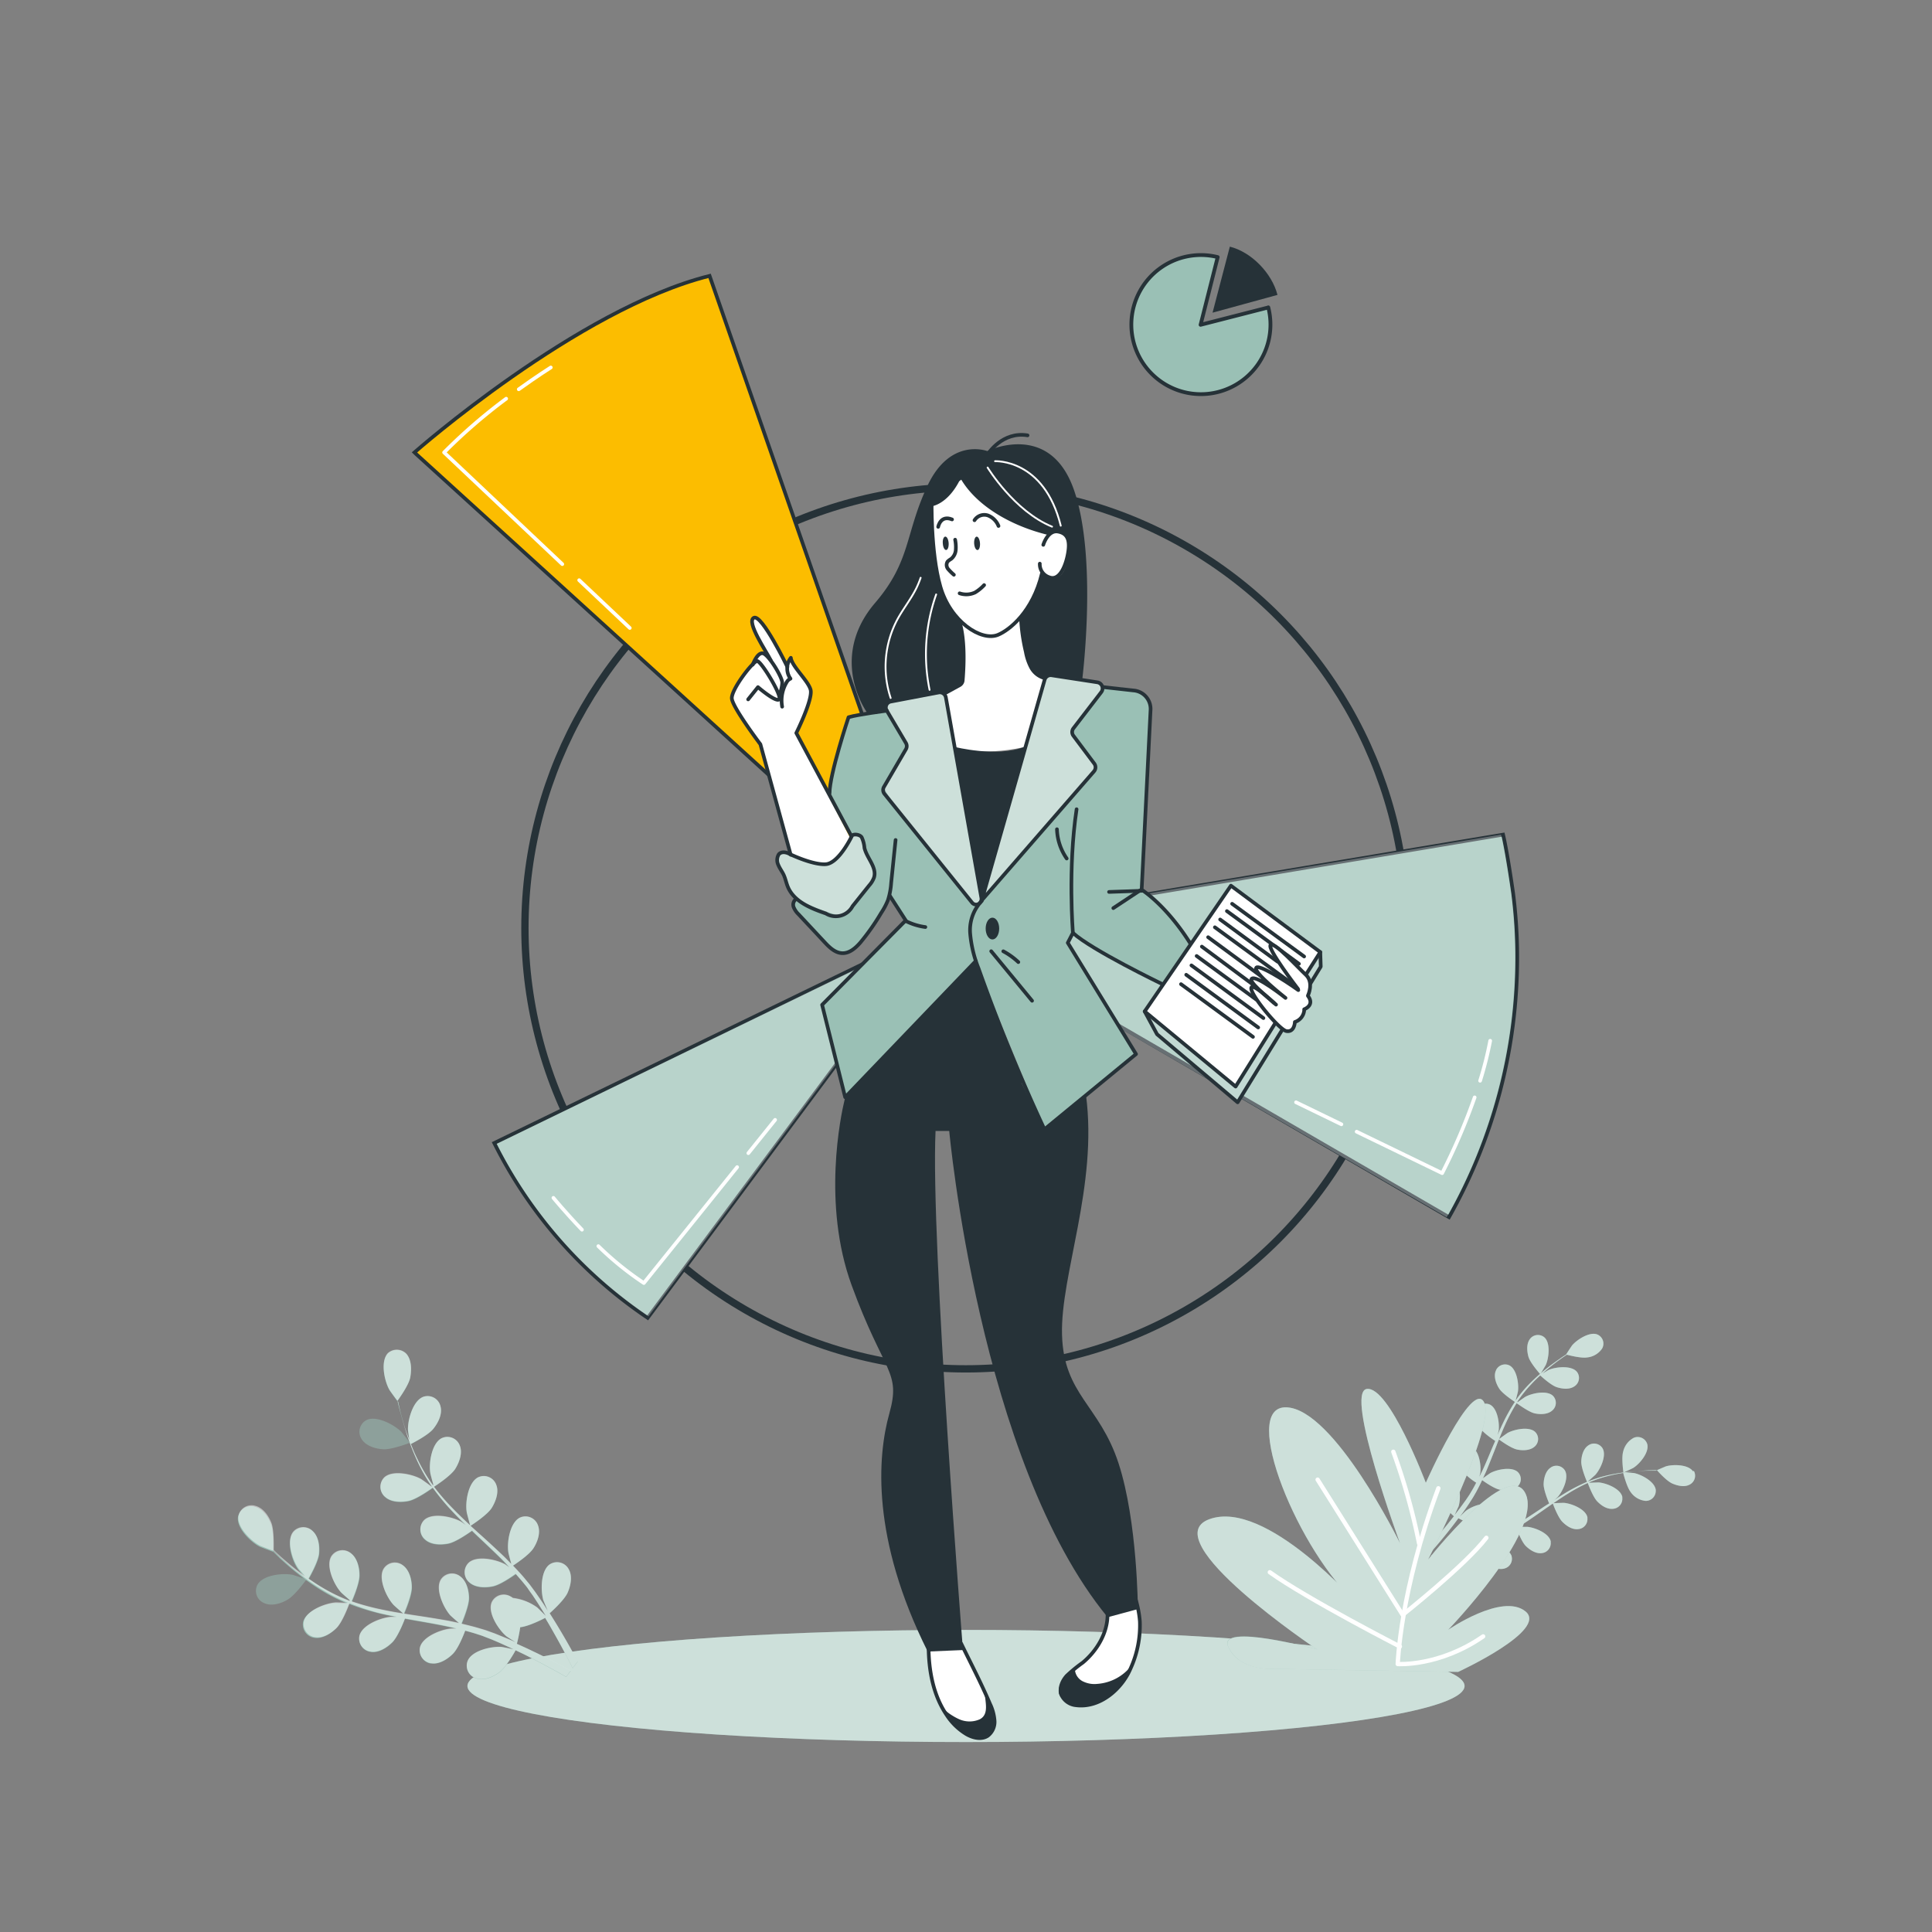 <?xml version="1.0" encoding="UTF-8" standalone="no"?>
<svg
   viewBox="0 0 500 500"
   version="1.1"
   id="svg101"
   sodipodi:docname="Pie chart-bro.svg"
   inkscape:export-filename="Pie chart-bro.png"
   inkscape:export-xdpi="96"
   inkscape:export-ydpi="96"
   inkscape:version="1.4 (86a8ad7, 2024-10-11)"
   xmlns:inkscape="http://www.inkscape.org/namespaces/inkscape"
   xmlns:sodipodi="http://sodipodi.sourceforge.net/DTD/sodipodi-0.dtd"
   xmlns="http://www.w3.org/2000/svg"
   xmlns:svg="http://www.w3.org/2000/svg">
  <rect x="0" y="0" width="500" height="500" fill="#808080" stroke="none"/>
  <defs
     id="defs101" />
  <sodipodi:namedview
     id="namedview101"
     pagecolor="#ffffff"
     bordercolor="#000000"
     borderopacity="0.25"
     inkscape:showpageshadow="2"
     inkscape:pageopacity="0.0"
     inkscape:pagecheckerboard="0"
     inkscape:deskcolor="#d1d1d1"
     inkscape:zoom="1.172"
     inkscape:cx="250"
     inkscape:cy="250"
     inkscape:window-width="1920"
     inkscape:window-height="1010"
     inkscape:window-x="2873"
     inkscape:window-y="-6"
     inkscape:window-maximized="1"
     inkscape:current-layer="freepik--stats--inject-3" />
  <g
     id="freepik--Floor--inject-3">
    <g
       id="freepik--floor--inject-3">
      <ellipse
         cx="250"
         cy="436.33"
         rx="129.03"
         ry="14.51"
         style="fill:#9AC0B5"
         id="ellipse1" />
      <ellipse
         cx="250"
         cy="436.33"
         rx="129.03"
         ry="14.51"
         style="fill:#fff;opacity:0.5;isolation:isolate"
         id="ellipse2" />
      <path
         d="M438.13,380.76c-1.24-1.8-5.17-1.82-7-1.27-.16.06-2.6,1.1-2.57,1.12l0,0c-.63,0-1.29,0-2,0-1.34,0-2.86.08-4.51.25a46.85,46.85,0,0,0-5.29.79A33.84,33.84,0,0,0,411,383.4l-.06,0c.49-.41,1.83-1.61,1.92-1.7,1.31-1.45,3-5,1.87-6.9a2.58,2.58,0,0,0-3.56-.81,1.88,1.88,0,0,0-.23.16c-1.24.9-1.69,2.75-1.71,4.2,0,1.65,1.37,4.91,1.5,5.15a44.14,44.14,0,0,0-5.44,2.77c-1,.61-2,1.23-3,1.92.42-.36.79-.7.83-.75,1.3-1.45,3-5,1.87-6.9a2.58,2.58,0,0,0-3.55-.82l-.23.16c-1.25.9-1.69,2.76-1.72,4.2s1.12,4.29,1.43,5l-1.17.74c-1.84,1.23-3.66,2.45-5.49,3.61-.64.41-1.29.79-2,1.16.37-.33.67-.6.71-.65,1.31-1.45,3-5,1.89-6.93a2.58,2.58,0,0,0-3.55-.83,2.07,2.07,0,0,0-.24.17c-1.25.91-1.69,2.75-1.72,4.21a16.57,16.57,0,0,0,1.37,4.89c-.67.37-1.35.74-2,1.07-.46.21-.88.43-1.37.64l-1.39.58c-.89.33-1.79.7-2.7,1-.62.22-1.2.41-1.76.62.63-.39,1.88-1.2,2-1.27a10,10,0,0,0,2.83-4.2,3.78,3.78,0,0,0,.41-.39,2.59,2.59,0,0,0-.18-3.66l-.21-.17c-1.83-1.25-5.49.16-7,1.35-.09.07-1,.94-1.55,1.5.28-.37.56-.74.84-1.13.56-.78,1.1-1.57,1.67-2.43.26-.42.54-.85.81-1.27s.52-.9.79-1.35c.59-1.06,1.14-2.16,1.67-3.28.68.49,3.12,2.2,4.56,2.47s3.33.28,4.48-.72a2.58,2.58,0,0,0,.39-3.63l-.19-.21c-1.6-1.5-5.44-.68-7.15.27-.1.06-1.25.87-1.87,1.33.3-.65.63-1.35.93-2.05.83-2,1.64-4.06,2.45-6.11.24-.63.47-1.26.75-1.88.24.18,3.09,2.28,4.7,2.61,1.41.3,3.32.29,4.48-.72a2.58,2.58,0,0,0,.37-3.64l-.18-.2c-1.59-1.49-5.44-.67-7.15.27-.12.07-1.77,1.25-2.18,1.57.55-1.37,1.12-2.74,1.73-4.07a47.12,47.12,0,0,1,2.79-5.19c.13,0,3.08,2.29,4.73,2.63,1.41.3,3.31.29,4.48-.73a2.59,2.59,0,0,0,.37-3.64,1.62,1.62,0,0,0-.18-.2c-1.59-1.49-5.44-.67-7.14.28-.12.06-1.38.95-2,1.39l-.09-.08a32.47,32.47,0,0,1,3.7-4.64c.74-.8,1.49-1.52,2.25-2.21.51.47,2.85,2.59,4.31,3.05s3.27.65,4.54-.23a2.59,2.59,0,0,0,.77-3.58,1.66,1.66,0,0,0-.16-.21c-1.41-1.66-5.34-1.25-7.13-.52-.1,0-1,.57-1.73,1l1-.91c1.26-1.06,2.47-2,3.56-2.77.61-.44,1.18-.83,1.72-1.19.74.19,3.74.95,5.21.71a5.31,5.31,0,0,0,3.92-2.3,2.57,2.57,0,0,0-.95-3.51l-.26-.13c-2-.82-5.31,1.33-6.56,2.82-.11.14-1.57,2.35-1.53,2.36h0c-.52.32-1.08.69-1.68,1.12-1.11.77-2.35,1.65-3.63,2.69a48.21,48.21,0,0,0-4,3.58,33.69,33.69,0,0,0-3.84,4.6l0,.07c.22-.6.65-2.34.67-2.48.29-1.92-.28-5.82-2.24-6.78a2.59,2.59,0,0,0-3.43,1.25c0,.09-.07.18-.1.26-.54,1.44.11,3.23.89,4.46.87,1.39,3.85,3.33,4.09,3.49a46.19,46.19,0,0,0-3,5.31c-.51,1.06-1,2.15-1.49,3.26.15-.54.27-1,.28-1.08.29-1.93-.29-5.82-2.24-6.79a2.59,2.59,0,0,0-3.43,1.25c0,.09-.07.18-.1.26-.54,1.44.11,3.23.89,4.46s3.29,3,4,3.41c-.16.43-.36.84-.54,1.26-.85,2-1.69,4.07-2.57,6-.32.69-.65,1.37-1,2,.13-.47.23-.88.24-.93.29-1.93-.29-5.83-2.24-6.79a2.58,2.58,0,0,0-3.43,1.25c0,.09-.08.17-.11.26-.54,1.45.12,3.23.89,4.46a16,16,0,0,0,3.84,3.32c-.35.69-.71,1.37-1.09,2-.27.44-.5.88-.79,1.3l-.82,1.22c-.57.77-1.14,1.58-1.71,2.32-.39.52-.77,1-1.16,1.51.32-.69.91-2.05,1-2.18.58-1.85.6-5.79-1.18-7a2.58,2.58,0,0,0-3.57.73c-.05.08-.1.16-.14.24-.76,1.34-.39,3.2.2,4.54s3.17,3.76,3.49,4l-1.87,2.35c-2.1,2.54-3.93,4.58-5.23,6,0,.06-.09.09-.14.14l1,1.12c.08-.09.17-.18.25-.28,1.31-1.44,3.1-3.55,5.15-6.17.65-.82,1.33-1.71,2-2.64a28,28,0,0,0,3,1.36,18.72,18.72,0,0,0,.7,5.12c-1,.33-1.94.64-2.85.92-3.14,1-5.79,1.65-7.66,2.11l-.22,0,1.06,1.24c1.84-.49,4.28-1.22,7.21-2.17,1-.33,2.06-.7,3.14-1.11.21.37,1.88,3.36,3.17,4.32s2.89,1.65,4.37,1.22a2.59,2.59,0,0,0,1.86-3.15c0-.08,0-.17-.08-.26-.82-2-4.65-2.89-6.61-2.75-.11,0-1.35.26-2.12.4l1.32-.49c.89-.34,1.79-.69,2.75-1.08l1.37-.61c.47-.2.94-.46,1.4-.69,1.08-.56,2.15-1.17,3.21-1.82.3.79,1.38,3.58,2.41,4.61s2.62,2.06,4.14,1.86a2.58,2.58,0,0,0,2.32-2.83,2,2,0,0,0,0-.26c-.5-2.12-4.16-3.57-6.11-3.72-.12,0-1.54,0-2.31.07.62-.39,1.26-.78,1.89-1.2,1.82-1.21,3.61-2.47,5.42-3.74l1.66-1.15c.1.27,1.33,3.6,2.49,4.75s2.61,2.07,4.14,1.86a2.58,2.58,0,0,0,2.32-2.8,2.5,2.5,0,0,0,0-.29c-.5-2.12-4.16-3.56-6.11-3.71-.14,0-2.17.05-2.68.1,1.22-.84,2.45-1.67,3.69-2.44a43.93,43.93,0,0,1,5.19-2.8c.05.14,1.31,3.61,2.48,4.8s2.62,2.07,4.15,1.88a2.59,2.59,0,0,0,2.31-2.83,2.51,2.51,0,0,0,0-.27c-.5-2.13-4.16-3.56-6.11-3.72-.12,0-1.66.05-2.4.09l0-.13a33.83,33.83,0,0,1,5.65-1.82c1.06-.26,2.09-.44,3.09-.59.17.66,1,3.72,1.91,4.91a5.32,5.32,0,0,0,3.91,2.32,2.58,2.58,0,0,0,2.61-2.56,2.81,2.81,0,0,0,0-.29c-.27-2.17-3.75-4-5.66-4.36-.1,0-1.19-.11-2-.16l1.36-.19c1.64-.2,3.16-.28,4.49-.35l2.1-.05c.51.58,2.59,2.86,4,3.47s3.19,1,4.53.25a2.58,2.58,0,0,0,1.05-3.5Z"
         style="fill:#9AC0B5"
         id="path2" />
      <path
         d="M420.15,381.12s2.38-1.13,2.53-1.22c1.63-1,4.19-4,3.63-6.16A2.59,2.59,0,0,0,423.1,372l-.26.09a5.42,5.42,0,0,0-2.77,3.61C419.58,377.32,420.15,381.11,420.15,381.12Z"
         style="fill:#9AC0B5"
         id="path3" />
      <path
         d="M395.57,351.16c.49,1.64,3.05,4.49,3.06,4.49s1.36-2.26,1.43-2.41c.79-1.79,1.26-5.69-.38-7.14a2.58,2.58,0,0,0-3.64.31,1.77,1.77,0,0,0-.16.22C395,347.88,395.18,349.78,395.57,351.16Z"
         style="fill:#9AC0B5"
         id="path4" />
      <g
         style="opacity:0.5"
         id="g7">
        <path
           d="M420.15,381.12s2.38-1.13,2.53-1.22c1.63-1,4.19-4,3.63-6.16A2.59,2.59,0,0,0,423.1,372l-.26.09a5.42,5.42,0,0,0-2.77,3.61C419.58,377.32,420.15,381.11,420.15,381.12Z"
           style="fill:#fff"
           id="path5" />
        <path
           d="M438.13,380.76c-1.24-1.8-5.17-1.82-7-1.27-.16.06-2.6,1.1-2.57,1.12l0,0c-.63,0-1.29,0-2,0-1.34,0-2.86.08-4.51.25a46.85,46.85,0,0,0-5.29.79A33.84,33.84,0,0,0,411,383.4l-.06,0c.49-.41,1.83-1.61,1.92-1.7,1.31-1.45,3-5,1.87-6.9a2.58,2.58,0,0,0-3.56-.81,1.88,1.88,0,0,0-.23.16c-1.24.9-1.69,2.75-1.71,4.2,0,1.65,1.37,4.91,1.5,5.15a44.14,44.14,0,0,0-5.44,2.77c-1,.61-2,1.23-3,1.92.42-.36.79-.7.83-.75,1.3-1.45,3-5,1.87-6.9a2.58,2.58,0,0,0-3.55-.82l-.23.16c-1.25.9-1.69,2.76-1.72,4.2s1.12,4.29,1.43,5l-1.17.74c-1.84,1.23-3.66,2.45-5.49,3.61-.64.41-1.29.79-2,1.16.37-.33.67-.6.71-.65,1.31-1.45,3-5,1.89-6.93a2.58,2.58,0,0,0-3.55-.83,2.07,2.07,0,0,0-.24.17c-1.25.91-1.69,2.75-1.72,4.21a16.57,16.57,0,0,0,1.37,4.89c-.67.37-1.35.74-2,1.07-.46.21-.88.43-1.37.64l-1.39.58c-.89.33-1.79.7-2.7,1-.62.22-1.2.41-1.76.62.63-.39,1.88-1.2,2-1.27a10,10,0,0,0,2.83-4.2,3.78,3.78,0,0,0,.41-.39,2.59,2.59,0,0,0-.18-3.66l-.21-.17c-1.83-1.25-5.49.16-7,1.35-.09.07-1,.94-1.55,1.5.28-.37.56-.74.84-1.13.56-.78,1.1-1.57,1.67-2.43.26-.42.54-.85.81-1.27s.52-.9.79-1.35c.59-1.06,1.14-2.16,1.67-3.28.68.49,3.12,2.2,4.56,2.47s3.33.28,4.48-.72a2.58,2.58,0,0,0,.39-3.63l-.19-.21c-1.6-1.5-5.44-.68-7.15.27-.1.06-1.25.87-1.87,1.33.3-.65.63-1.35.93-2.05.83-2,1.64-4.06,2.45-6.11.24-.63.47-1.26.75-1.88.24.18,3.09,2.28,4.7,2.61,1.41.3,3.32.29,4.48-.72a2.58,2.58,0,0,0,.37-3.64l-.18-.2c-1.59-1.49-5.44-.67-7.15.27-.12.07-1.77,1.25-2.18,1.57.55-1.37,1.12-2.74,1.73-4.07a47.12,47.12,0,0,1,2.79-5.19c.13,0,3.08,2.29,4.73,2.63,1.41.3,3.31.29,4.48-.73a2.59,2.59,0,0,0,.37-3.64,1.62,1.62,0,0,0-.18-.2c-1.59-1.49-5.44-.67-7.14.28-.12.06-1.38.95-2,1.39l-.09-.08a32.47,32.47,0,0,1,3.7-4.64c.74-.8,1.49-1.52,2.25-2.21.51.47,2.85,2.59,4.31,3.05s3.27.65,4.54-.23a2.59,2.59,0,0,0,.77-3.58,1.66,1.66,0,0,0-.16-.21c-1.41-1.66-5.34-1.25-7.13-.52-.1,0-1,.57-1.73,1l1-.91c1.26-1.06,2.47-2,3.56-2.77.61-.44,1.18-.83,1.72-1.19.74.19,3.74.95,5.21.71a5.31,5.31,0,0,0,3.92-2.3,2.57,2.57,0,0,0-.95-3.51l-.26-.13c-2-.82-5.31,1.33-6.56,2.82-.11.14-1.57,2.35-1.53,2.36h0c-.52.32-1.08.69-1.68,1.12-1.11.77-2.35,1.65-3.63,2.69a48.21,48.21,0,0,0-4,3.58,33.69,33.69,0,0,0-3.84,4.6l0,.07c.22-.6.65-2.34.67-2.48.29-1.92-.28-5.82-2.24-6.78a2.59,2.59,0,0,0-3.43,1.25c0,.09-.07.18-.1.26-.54,1.44.11,3.23.89,4.46.87,1.39,3.85,3.33,4.09,3.49a46.19,46.19,0,0,0-3,5.31c-.51,1.06-1,2.15-1.49,3.26.15-.54.27-1,.28-1.08.29-1.93-.29-5.82-2.24-6.79a2.59,2.59,0,0,0-3.43,1.25c0,.09-.07.18-.1.26-.54,1.44.11,3.23.89,4.46s3.29,3,4,3.41c-.16.43-.36.84-.54,1.26-.85,2-1.69,4.07-2.57,6-.32.69-.65,1.37-1,2,.13-.47.23-.88.24-.93.29-1.93-.29-5.83-2.24-6.79a2.58,2.58,0,0,0-3.43,1.25c0,.09-.08.17-.11.26-.54,1.45.12,3.23.89,4.46a16,16,0,0,0,3.84,3.32c-.35.69-.71,1.37-1.09,2-.27.44-.5.88-.79,1.3l-.82,1.22c-.57.77-1.14,1.58-1.71,2.32-.39.52-.77,1-1.16,1.51.32-.69.91-2.05,1-2.18.58-1.85.6-5.79-1.18-7a2.58,2.58,0,0,0-3.57.73c-.05.08-.1.16-.14.24-.76,1.34-.39,3.2.2,4.54s3.17,3.76,3.49,4l-1.87,2.35c-2.1,2.54-3.93,4.58-5.23,6,0,.06-.09.09-.14.14l1,1.12c.08-.09.17-.18.25-.28,1.31-1.44,3.1-3.55,5.15-6.17.65-.82,1.33-1.71,2-2.64a28,28,0,0,0,3,1.36,18.72,18.72,0,0,0,.7,5.12c-1,.33-1.94.64-2.85.92-3.14,1-5.79,1.65-7.66,2.11l-.22,0,1.06,1.24c1.84-.49,4.28-1.22,7.21-2.17,1-.33,2.06-.7,3.14-1.11.21.37,1.88,3.36,3.17,4.32s2.89,1.65,4.37,1.22a2.59,2.59,0,0,0,1.86-3.15c0-.08,0-.17-.08-.26-.82-2-4.65-2.89-6.61-2.75-.11,0-1.35.26-2.12.4l1.32-.49c.89-.34,1.79-.69,2.75-1.08l1.37-.61c.47-.2.94-.46,1.4-.69,1.08-.56,2.15-1.17,3.21-1.82.3.79,1.38,3.58,2.41,4.61s2.62,2.06,4.14,1.86a2.58,2.58,0,0,0,2.32-2.83,2,2,0,0,0,0-.26c-.5-2.12-4.16-3.57-6.11-3.72-.12,0-1.54,0-2.31.07.62-.39,1.26-.78,1.89-1.2,1.82-1.21,3.61-2.47,5.42-3.74l1.66-1.15c.1.27,1.33,3.6,2.49,4.75s2.61,2.07,4.14,1.86a2.58,2.58,0,0,0,2.32-2.8,2.5,2.5,0,0,0,0-.29c-.5-2.12-4.16-3.56-6.11-3.71-.14,0-2.17.05-2.68.1,1.22-.84,2.45-1.67,3.69-2.44a43.93,43.93,0,0,1,5.19-2.8c.05.14,1.31,3.61,2.48,4.8s2.62,2.07,4.15,1.88a2.59,2.59,0,0,0,2.31-2.83,2.51,2.51,0,0,0,0-.27c-.5-2.13-4.16-3.56-6.11-3.72-.12,0-1.66.05-2.4.09l0-.13a33.83,33.83,0,0,1,5.65-1.82c1.06-.26,2.09-.44,3.09-.59.17.66,1,3.72,1.91,4.91a5.32,5.32,0,0,0,3.91,2.32,2.58,2.58,0,0,0,2.61-2.56,2.81,2.81,0,0,0,0-.29c-.27-2.17-3.75-4-5.66-4.36-.1,0-1.19-.11-2-.16l1.36-.19c1.64-.2,3.16-.28,4.49-.35l2.1-.05c.51.58,2.59,2.86,4,3.47s3.19,1,4.53.25a2.58,2.58,0,0,0,1.05-3.5Z"
           style="fill:#fff"
           id="path6" />
        <path
           d="M395.57,351.16c.49,1.64,3.05,4.49,3.06,4.49s1.36-2.26,1.43-2.41c.79-1.79,1.26-5.69-.38-7.14a2.58,2.58,0,0,0-3.64.31,1.77,1.77,0,0,0-.16.22C395,347.88,395.18,349.78,395.57,351.16Z"
           style="fill:#fff"
           id="path7" />
      </g>
      <path
         d="M369,383.74s-9.52-25.18-15.3-24.28,8.63,39.94,8.63,39.94-17.06-34.8-29.43-35.19,3.34,38,18.61,51.08c0,0-23.9-27.45-38.52-22.13s27.84,33.69,27.84,33.69-25.69-7-23-.75,11.27,5.79,11.27,5.79l48.26.8s23.45-10.8,17.42-15.67-20,4.77-20,4.77,24.33-25.19,20.1-35.07S369.6,403.6,369.6,403.6s17.61-34.43,14.5-40.66S369,383.74,369,383.74Z"
         style="fill:#9AC0B5"
         id="path8" />
      <path
         d="M369,383.74s-9.52-25.18-15.3-24.28,8.63,39.94,8.63,39.94-17.06-34.8-29.43-35.19,3.34,38,18.61,51.08c0,0-23.9-27.45-38.52-22.13s27.84,33.69,27.84,33.69-25.88-7-22.93-.61c2.83,6.16,11.21,5.65,11.21,5.65l48.26.8s23.45-10.8,17.42-15.67-20,4.77-20,4.77,24.33-25.19,20.1-35.07S369.6,403.6,369.6,403.6s17.61-34.43,14.5-40.66S369,383.74,369,383.74Z"
         style="fill:#fff;opacity:0.5;isolation:isolate"
         id="path9" />
      <path
         d="M372.25,385.16c-9.92,26.52-10.52,45.49-10.52,45.49s10.71.74,22.11-7.15"
         style="fill:none;stroke:#fff;stroke-linecap:round;stroke-linejoin:round;stroke-width:1.114px"
         id="path10" />
      <path
         d="M367.26,399.45a160.28,160.28,0,0,0-6.67-23.74"
         style="fill:none;stroke:#fff;stroke-linecap:round;stroke-linejoin:round;stroke-width:1.114px"
         id="path11" />
      <path
         d="M341,382.93l22,35s16.08-12.7,21.67-19.95"
         style="fill:none;stroke:#fff;stroke-linecap:round;stroke-linejoin:round;stroke-width:1.114px"
         id="path12" />
      <path
         d="M362.29,426.12s-24-12.31-33.66-19.22"
         style="fill:none;stroke:#fff;stroke-linecap:round;stroke-linejoin:round;stroke-width:1.114px"
         id="path13" />
      <path
         d="M100.38,350.27c-2,2.13-.88,7.26.41,9.5.11.2,2.17,3.05,2.2,3l.06,0c.18.84.36,1.67.59,2.62.44,1.73,1,3.67,1.64,5.77a63.83,63.83,0,0,0,2.57,6.65,44.93,44.93,0,0,0,3.9,6.93.41.41,0,0,1,0,.09c-.67-.53-2.6-1.91-2.77-2-2.25-1.28-7.37-2.4-9.5-.42a3.44,3.44,0,0,0,0,4.87l.26.23c1.53,1.35,4.06,1.39,6,1,2.14-.43,6-3.22,6.27-3.44a59.43,59.43,0,0,0,5.18,6.25c1.08,1.14,2.2,2.27,3.34,3.39-.59-.44-1.13-.82-1.21-.86-2.27-1.27-7.37-2.4-9.5-.42a3.43,3.43,0,0,0-.06,4.85l.28.25c1.54,1.36,4.06,1.39,6,1s5.22-2.7,6.1-3.32l1.32,1.28c2.12,2,4.26,4,6.27,6,.72.71,1.4,1.45,2.06,2.18-.53-.39-1-.7-1-.74-2.25-1.27-7.37-2.4-9.5-.42a3.43,3.43,0,0,0-.05,4.85l.28.25c1.53,1.36,4.06,1.39,6,1s4.91-2.47,6-3.21c.68.77,1.35,1.54,2,2.31.42.54.85,1,1.24,1.6s.77,1.09,1.15,1.63c.71,1.06,1.43,2.16,2.09,3.22.45.7.87,1.41,1.3,2.11-.7-.72-2.11-2.11-2.24-2.21a13.38,13.38,0,0,0-6.27-2.44,3.92,3.92,0,0,0-.64-.42,3.45,3.45,0,0,0-4.7,1.28,1.91,1.91,0,0,0-.16.32c-1.07,2.7,1.8,7.06,3.8,8.72.12.1,1.52,1,2.39,1.54l-1.72-.76-3.63-1.48-1.88-.68c-.63-.24-1.31-.42-2-.63-1.54-.46-3.13-.85-4.76-1.24.41-1,1.94-4.72,1.93-6.64s-.61-4.39-2.26-5.6a3.42,3.42,0,0,0-4.81.56c-.08.1-.15.21-.22.31-1.49,2.51.71,7.25,2.43,9.19.11.12,1.5,1.37,2.28,2-1-.2-1.93-.41-2.92-.6-2.86-.51-5.76-1-8.65-1.4-.89-.13-1.78-.29-2.66-.42.16-.37,2.06-4.69,2-6.86,0-1.93-.6-4.39-2.25-5.61a3.43,3.43,0,0,0-4.82.57,3.37,3.37,0,0,0-.21.31c-1.49,2.5.7,7.25,2.43,9.18.09.17,2.13,1.95,2.66,2.38-1.94-.31-3.87-.65-5.77-1.06a62,62,0,0,1-7.58-2.08c.08-.17,2.07-4.67,2-6.88,0-1.93-.6-4.4-2.25-5.61a3.43,3.43,0,0,0-4.81.56c-.08.1-.15.21-.22.31-1.48,2.51.71,7.26,2.44,9.19.07.15,1.64,1.5,2.37,2.14l-.08.14a44.32,44.32,0,0,1-7.1-3.45c-1.25-.73-2.42-1.53-3.51-2.28.45-.8,2.51-4.47,2.7-6.48s-.12-4.43-1.62-5.82a3.43,3.43,0,0,0-4.86,0,1.55,1.55,0,0,0-.24.27C74,399,75.6,404,77.1,406.08c.06.13,1,1.2,1.74,2L77.35,407c-1.75-1.31-3.28-2.62-4.63-3.8-.76-.67-1.42-1.29-2-1.89,0-1,.14-5.11-.6-6.95s-2.13-3.89-4.14-4.41a3.43,3.43,0,0,0-4.29,2.27,2.37,2.37,0,0,0-.09.36c-.47,2.86,3.29,6.51,5.59,7.69.2.1,3.49,1.35,3.47,1.31l0-.05,1.9,1.87c1.31,1.18,2.83,2.56,4.56,3.91a60.27,60.27,0,0,0,5.8,4.12A45.62,45.62,0,0,0,89.93,415l.09,0c-.85-.06-3.23-.18-3.41-.14-2.58.19-7.46,2.07-8.16,4.88a3.46,3.46,0,0,0,2.66,4.09l.35.05c2,.29,4.15-1.08,5.52-2.45,1.54-1.54,3.2-6,3.32-6.36A61.41,61.41,0,0,0,98,417.51c1.54.37,3.1.69,4.66,1l-1.48,0c-2.59.18-7.47,2.07-8.16,4.89a3.44,3.44,0,0,0,2.65,4.08c.11,0,.23,0,.35.06,2,.29,4.15-1.09,5.52-2.46s2.91-5.14,3.26-6.13l1.81.33c2.89.51,5.78,1,8.59,1.58,1,.2,2,.44,2.93.67-.65,0-1.2,0-1.29,0-2.58.18-7.47,2.07-8.15,4.88a3.45,3.45,0,0,0,2.65,4.09l.35,0c2,.29,4.15-1.08,5.52-2.45s2.73-4.78,3.19-6c1,.27,2,.54,2.92.84.64.22,1.27.39,1.9.65l1.87.72c1.19.5,2.39,1,3.52,1.54.78.35,1.53.7,2.28,1.06-1-.22-2.92-.59-3.09-.6-2.59-.21-7.7.91-8.78,3.63a3.42,3.42,0,0,0,2,4.42l.36.11c2,.59,4.27-.44,5.83-1.58,1.71-1.26,4-5.23,4.23-5.72,1.23.59,2.46,1.16,3.57,1.75,3.91,2,7.09,3.75,9.3,5l.22.13,1.18-1.58-.44-.25c-2.26-1.24-5.51-3-9.5-4.88-1.25-.61-2.61-1.22-4-1.84a39.45,39.45,0,0,0,.87-4.3c2.19-.2,6-2.16,6.44-2.41.72,1.18,1.4,2.33,2,3.43,2.17,3.79,3.85,7,5,9.33l.13.26,1.3-1.74c-1.17-2.25-2.83-5.24-4.93-8.72-.71-1.2-1.5-2.47-2.33-3.76.43-.37,3.81-3.4,4.66-5.34.78-1.77,1.29-4.24.31-6a3.44,3.44,0,0,0-4.62-1.51l-.33.19c-2.38,1.65-2.39,6.88-1.64,9.37.07.13.71,1.68,1.13,2.64-.34-.52-.66-1-1-1.58-.7-1.06-1.43-2.11-2.21-3.23l-1.2-1.62c-.38-.54-.86-1.06-1.3-1.61-1-1.24-2.14-2.44-3.29-3.64.94-.6,4.22-2.83,5.27-4.46s1.92-4,1.21-5.92a3.43,3.43,0,0,0-4.32-2.19,3.84,3.84,0,0,0-.36.14c-2.61,1.27-3.42,6.42-3,9,0,.16.5,2,.77,3-.69-.7-1.38-1.42-2.1-2.12-2.1-2-4.28-4-6.45-5.94l-2-1.81c.33-.22,4.29-2.78,5.47-4.61,1-1.62,1.92-4,1.21-5.91a3.42,3.42,0,0,0-4.34-2.19,2.37,2.37,0,0,0-.34.13c-2.61,1.28-3.42,6.42-3,9,0,.2.71,2.8.91,3.46-1.45-1.34-2.88-2.69-4.23-4.08a60.38,60.38,0,0,1-5.15-5.91c.17-.09,4.31-2.75,5.51-4.63,1-1.62,1.92-4,1.21-5.92a3.43,3.43,0,0,0-4.34-2.18l-.34.13c-2.61,1.27-3.42,6.42-3,9,0,.18.54,2.15.81,3.09l-.15.08a44.52,44.52,0,0,1-4-6.79,40.76,40.76,0,0,1-1.68-3.84c.82-.42,4.55-2.36,5.81-3.94s2.36-3.76,1.87-5.75a3.43,3.43,0,0,0-4.06-2.65l-.37.1c-2.74,1-4.1,6-4,8.59,0,.15.21,1.57.36,2.59-.22-.57-.45-1.16-.65-1.7-.73-2.07-1.27-4-1.76-5.73-.26-1-.47-1.87-.67-2.7.59-.83,3-4.2,3.32-6.13s.36-4.42-1-6A3.44,3.44,0,0,0,100.38,350.27Z"
         style="fill:#9AC0B5"
         id="path14" />
      <g
         style="opacity:0.5"
         id="g17">
        <path
           d="M106.1,373.39s-2.16-2.77-2.32-2.92c-1.87-1.81-6.48-4.26-9-2.92a3.43,3.43,0,0,0-1.32,4.68c.06.1.12.21.19.31,1.13,1.7,3.55,2.41,5.48,2.53C101.34,375.23,106.1,373.39,106.1,373.39Z"
           style="fill:#9AC0B5"
           id="path15" />
        <path
           d="M100.38,350.17c-2,2.13-.88,7.26.42,9.5.1.2,2.17,3.05,2.2,3l0,0c.18.84.36,1.67.59,2.62.44,1.73,1,3.67,1.64,5.78a63.73,63.73,0,0,0,2.58,6.64,44.11,44.11,0,0,0,3.9,6.93.36.36,0,0,1,0,.09c-.67-.53-2.59-1.91-2.76-2-2.26-1.27-7.37-2.4-9.5-.42a3.44,3.44,0,0,0,0,4.87l.26.23c1.54,1.35,4.06,1.39,6,1,2.14-.43,6-3.22,6.27-3.44a62,62,0,0,0,5.18,6.25c1.08,1.15,2.2,2.27,3.35,3.39-.6-.44-1.14-.82-1.22-.86-2.26-1.27-7.37-2.4-9.5-.42a3.43,3.43,0,0,0,0,4.85,3.2,3.2,0,0,0,.27.25c1.54,1.36,4.07,1.39,6,1s5.23-2.7,6.11-3.32c.44.42.87.86,1.32,1.28,2.12,2,4.26,4,6.27,6,.71.71,1.39,1.45,2.06,2.18l-1.05-.74c-2.26-1.27-7.37-2.4-9.5-.42a3.43,3.43,0,0,0-.06,4.85l.28.25c1.54,1.36,4.06,1.39,6,1s4.91-2.48,5.94-3.22c.68.77,1.36,1.54,2,2.31.42.54.85,1,1.24,1.6s.77,1.09,1.16,1.63c.7,1.06,1.43,2.16,2.09,3.22.44.7.87,1.41,1.3,2.11-.7-.72-2.12-2.11-2.24-2.21a13.48,13.48,0,0,0-6.28-2.44,3.31,3.31,0,0,0-.64-.41,3.44,3.44,0,0,0-4.7,1.27,3.18,3.18,0,0,0-.16.32c-1.07,2.7,1.81,7.06,3.81,8.72.11.1,1.51,1,2.39,1.54l-1.73-.76-3.62-1.48-1.89-.68c-.62-.24-1.31-.41-2-.63-1.54-.46-3.13-.85-4.75-1.24.4-1,1.93-4.72,1.92-6.63s-.6-4.4-2.25-5.61a3.44,3.44,0,0,0-4.82.56c-.08.1-.15.21-.22.31-1.48,2.51.72,7.25,2.44,9.19.11.12,1.5,1.37,2.27,2-1-.2-1.93-.41-2.92-.6-2.85-.51-5.75-.95-8.65-1.4-.89-.13-1.77-.28-2.65-.42.16-.37,2-4.69,2-6.86,0-1.93-.6-4.39-2.25-5.61a3.42,3.42,0,0,0-4.81.57,3.46,3.46,0,0,0-.22.31c-1.48,2.5.71,7.25,2.44,9.19.08.16,2.13,1.94,2.66,2.37-2-.31-3.88-.65-5.78-1.06a62,62,0,0,1-7.58-2.08c.08-.17,2.08-4.67,2-6.88,0-1.93-.6-4.39-2.25-5.61a3.43,3.43,0,0,0-4.82.57,2,2,0,0,0-.21.3c-1.49,2.51.7,7.26,2.43,9.19.08.15,1.64,1.5,2.38,2.14l-.09.14a44.22,44.22,0,0,1-7.09-3.45c-1.25-.73-2.42-1.53-3.51-2.28.45-.79,2.5-4.47,2.69-6.48s-.11-4.43-1.62-5.82a3.44,3.44,0,0,0-4.86,0c-.08.08-.16.18-.24.27-1.74,2.33-.08,7.29,1.41,9.41.07.12,1,1.19,1.75,2l-1.49-1.09c-1.76-1.31-3.28-2.62-4.63-3.79-.76-.68-1.43-1.3-2-1.89,0-1,.13-5.12-.6-7s-2.14-3.89-4.14-4.41a3.44,3.44,0,0,0-4.3,2.27l-.09.36c-.46,2.86,3.29,6.51,5.6,7.69.19.1,3.48,1.36,3.46,1.31l0-.05c.6.61,1.23,1.22,1.89,1.87,1.31,1.18,2.83,2.56,4.57,3.91a57.42,57.42,0,0,0,5.8,4.12,45.08,45.08,0,0,0,7.08,3.64l.09,0c-.85-.06-3.23-.18-3.4-.14-2.59.19-7.47,2.07-8.16,4.89a3.44,3.44,0,0,0,2.65,4.08l.36.05c2,.29,4.15-1.08,5.51-2.45,1.55-1.54,3.2-6,3.32-6.36A61.05,61.05,0,0,0,98,417.41c1.53.37,3.09.69,4.65,1l-1.48,0c-2.58.19-7.46,2.07-8.15,4.89a3.43,3.43,0,0,0,2.64,4.08,2.25,2.25,0,0,0,.36.06c2,.29,4.15-1.09,5.52-2.46s2.9-5.14,3.26-6.13l1.81.33c2.88.51,5.77,1,8.58,1.58,1,.21,2,.45,2.93.67-.65,0-1.2,0-1.29,0-2.58.18-7.46,2.07-8.15,4.88a3.45,3.45,0,0,0,2.65,4.09l.35.06c2,.28,4.16-1.09,5.52-2.46s2.74-4.78,3.19-6c1,.27,2,.54,2.92.84.64.22,1.27.39,1.91.65l1.87.72c1.18.5,2.38,1,3.51,1.54.79.35,1.54.71,2.29,1.06-1-.21-2.93-.59-3.1-.6-2.58-.21-7.69.91-8.78,3.63a3.43,3.43,0,0,0,2,4.42l.36.12c2,.58,4.27-.45,5.83-1.59,1.72-1.26,4-5.23,4.23-5.72,1.24.59,2.46,1.17,3.57,1.75,3.92,2,7.1,3.75,9.3,5l.23.13,1.17-1.58-.44-.25c-2.26-1.24-5.51-3-9.5-4.87-1.25-.62-2.61-1.23-4-1.85a39,39,0,0,0,.87-4.3c2.19-.2,6-2.16,6.45-2.41.71,1.18,1.39,2.33,2,3.43,2.17,3.79,3.84,7,5,9.33l.14.26,1.29-1.74c-1.17-2.25-2.82-5.24-4.92-8.72-.72-1.2-1.51-2.47-2.33-3.76.42-.37,3.8-3.4,4.65-5.34.79-1.77,1.29-4.24.31-6a3.43,3.43,0,0,0-4.62-1.5,2,2,0,0,0-.32.18c-2.39,1.65-2.39,6.88-1.64,9.37.07.13.7,1.68,1.12,2.64l-1-1.58c-.7-1.06-1.43-2.11-2.2-3.23l-1.2-1.62c-.39-.54-.86-1.06-1.3-1.61-1-1.24-2.14-2.44-3.29-3.64.93-.6,4.21-2.83,5.27-4.46s1.92-4,1.21-5.92a3.44,3.44,0,0,0-4.33-2.19l-.35.14c-2.61,1.27-3.43,6.42-3,9,0,.16.49,2,.76,3-.69-.7-1.37-1.42-2.1-2.12-2.1-2-4.27-4-6.45-5.94l-2-1.81c.33-.22,4.3-2.78,5.47-4.61,1-1.62,1.92-4,1.22-5.91a3.43,3.43,0,0,0-4.34-2.19l-.35.13c-2.6,1.28-3.42,6.42-3,9,0,.2.71,2.8.91,3.46-1.44-1.34-2.87-2.69-4.22-4.08a57.82,57.82,0,0,1-5.15-5.91c.16-.09,4.3-2.75,5.51-4.63,1-1.62,1.92-4,1.21-5.92a3.44,3.44,0,0,0-4.35-2.18l-.33.13c-2.61,1.27-3.43,6.42-3,9,0,.18.54,2.16.8,3.1l-.14.07a44.58,44.58,0,0,1-4-6.79c-.66-1.29-1.18-2.58-1.68-3.84.82-.42,4.56-2.36,5.82-3.94s2.36-3.76,1.86-5.75a3.42,3.42,0,0,0-4.06-2.64,2.54,2.54,0,0,0-.37.1c-2.73,1-4.09,6-4,8.58,0,.15.21,1.57.36,2.6-.21-.58-.44-1.17-.64-1.71-.74-2.07-1.28-4-1.76-5.73-.26-1-.48-1.86-.67-2.7.59-.83,3-4.2,3.32-6.13s.35-4.42-1-6A3.45,3.45,0,0,0,100.38,350.17Z"
           style="fill:#fff"
           id="path16" />
        <path
           d="M74.4,414c2-1.12,4.92-5.27,4.93-5.27s-3.35-1.1-3.55-1.16c-2.56-.53-7.75,0-9.15,2.56a3.42,3.42,0,0,0,1.45,4.62l.35.16C70.32,415.74,72.73,415,74.4,414Z"
           style="fill:#9AC0B5"
           id="path17" />
      </g>
    </g>
  </g>
  <g
     id="freepik--Stats--inject-3">
    <circle
       cx="249.96"
       cy="240.15"
       r="114.11"
       style="fill:none;stroke:#263238;stroke-linecap:round;stroke-linejoin:round;stroke-width:1.888px"
       id="circle17" />
    <g
       id="freepik--stats--inject-3">
      <path
         d="M242.83,240,167.62,341.06a118.34,118.34,0,0,1-39.71-45.25Z"
         style="fill:#9AC0B5;stroke:#263238;stroke-miterlimit:10;stroke-width:0.944px"
         id="path18" />
      <path
         d="M242.16,240.74l-74.33,99.93A117,117,0,0,1,128.58,296Z"
         style="fill:#fff;opacity:0.3"
         id="path19" />
      <line
         x1="193.67"
         y1="298.44"
         x2="200.6"
         y2="289.82"
         style="fill:none;stroke:#fff;stroke-linecap:round;stroke-linejoin:round;stroke-width:0.944px"
         id="line19" />
      <path
         d="M154.85,322.5a80.15,80.15,0,0,0,11.78,9.55l24.14-30"
         style="fill:none;stroke:#fff;stroke-linecap:round;stroke-linejoin:round;stroke-width:0.944px"
         id="path20" />
      <path
         d="M143.22,310s3,3.67,7.39,8.25"
         style="fill:none;stroke:#fff;stroke-linecap:round;stroke-linejoin:round;stroke-width:0.944px"
         id="path21" />
      <path
         d="M392.66,247.58A136.56,136.56,0,0,1,375,315L245.71,240,389,216c1.17,4.94,2.61,15.25,2.61,15.25A130.21,130.21,0,0,1,392.66,247.58Z"
         style="fill:#9AC0B5;stroke:#263238;stroke-miterlimit:10;stroke-width:0.944px"
         id="path22" />
      <path
         d="M392.1,247.58A136.56,136.56,0,0,1,374.4,315L244.61,240,388.45,216c1.17,4.94,2.62,15.25,2.62,15.25A131.89,131.89,0,0,1,392.1,247.58Z"
         style="fill:#fff;opacity:0.3"
         id="path23" />
      <path
         d="M383.05,279.7a93.29,93.29,0,0,0,2.61-10.35"
         style="fill:none;stroke:#fff;stroke-linecap:round;stroke-linejoin:round;stroke-width:0.944px"
         id="path24" />
      <path
         d="M351.1,292.88l22.13,10.73A160.22,160.22,0,0,0,381.64,284"
         style="fill:none;stroke:#fff;stroke-linecap:round;stroke-linejoin:round;stroke-width:0.944px"
         id="path25" />
      <line
         x1="335.41"
         y1="285.27"
         x2="347.16"
         y2="290.97"
         style="fill:none;stroke:#fff;stroke-linecap:round;stroke-linejoin:round;stroke-width:0.944px"
         id="line25" />
      <path
         d="M183.64,71.39c-34.21,8.54-76.38,45.69-76.38,45.69l.44.43L242.31,240Z"
         style="fill:#fcbd00;stroke:#263238;stroke-miterlimit:10;stroke-width:0.944px;fill-opacity:1"
         id="path26" />
      <line
         x1="149.89"
         y1="150.15"
         x2="162.99"
         y2="162.52"
         style="fill:none;stroke:#fff;stroke-linecap:round;stroke-linejoin:round;stroke-width:0.944px"
         id="line27" />
      <path
         d="M131,103.18a141.88,141.88,0,0,0-16.07,13.91L145.52,146"
         style="fill:none;stroke:#fff;stroke-linecap:round;stroke-linejoin:round;stroke-width:0.944px"
         id="path28" />
      <path
         d="M142.55,95.1s-3.44,2.15-8.3,5.65"
         style="fill:none;stroke:#fff;stroke-linecap:round;stroke-linejoin:round;stroke-width:0.944px"
         id="path29" />
    </g>
    <path
       d="M328.23,79.57l-17.52,4.49,4.43-17.52a18,18,0,1,0,13.09,13Z"
       style="fill:#9AC0B5;stroke:#263238;stroke-linecap:round;stroke-linejoin:round;stroke-width:0.98px"
       id="path31" />
    <path
       d="M330.61,76.32c-1.43-5.6-6.72-11.09-12.33-12.49l-4.47,17.09Z"
       style="fill:#263238"
       id="path32" />
  </g>
  <g
     id="freepik--Character--inject-3">
    <g
       id="freepik--character--inject-3">
      <path
         d="M244.22,179l2.87,14.35s6,2.55,18,0l5.56-17.89s-5.49-.92-6.06-15.47l5.67-10.21s2.46,4.35,4.54-.19,4.35-11.91.57-12.09-6.81.56-13.23-3-13.05-11.72-13.05-11.72l-8.88,7.94s-2.65,22.12,8.32,30.62c-1.56.3-.38,14.27.65,14.82C250.83,177,244.22,179,244.22,179Z"
         style="fill:#fff"
         id="path33" />
      <path
         d="M241.12,129.09s-.35,13.69,2.25,22.75,10.61,14.23,14.9,12.46c3-1.24,9-6,11.37-15.85"
         style="fill:none;stroke:#263238;stroke-linecap:round;stroke-linejoin:round;stroke-width:0.944px"
         id="path34" />
      <path
         d="M252.11,140.67c.07,1,.46,1.71.88,1.68s.7-.83.63-1.79-.46-1.71-.87-1.68S252.05,139.71,252.11,140.67Z"
         style="fill:#263238"
         id="path35" />
      <path
         d="M244,140.66c.06,1,.45,1.71.87,1.68s.7-.83.64-1.79-.46-1.71-.88-1.68S243.9,139.7,244,140.66Z"
         style="fill:#263238"
         id="path36" />
      <path
         d="M247.19,139.67a10.07,10.07,0,0,1,.16,2.68,3.32,3.32,0,0,1-1.23,2.32,4.24,4.24,0,0,0-.89.67,1.65,1.65,0,0,0,.15,1.94,14.67,14.67,0,0,0,1.48,1.47"
         style="fill:none;stroke:#263238;stroke-linecap:round;stroke-linejoin:round;stroke-width:0.944px"
         id="path37" />
      <path
         d="M254.69,151.42a10.7,10.7,0,0,1-2.34,1.91,5.38,5.38,0,0,1-4,.22"
         style="fill:none;stroke:#263238;stroke-linecap:round;stroke-linejoin:round;stroke-width:0.944px"
         id="path38" />
      <path
         d="M242.8,136.35s.57-3.16,3.59-1.92"
         style="fill:none;stroke:#263238;stroke-linecap:round;stroke-linejoin:round;stroke-width:0.944px"
         id="path39" />
      <path
         d="M252.2,134.64a3,3,0,0,1,3.46-1.25,4.8,4.8,0,0,1,2.75,2.73"
         style="fill:none;stroke:#263238;stroke-linecap:round;stroke-linejoin:round;stroke-width:0.944px"
         id="path40" />
      <path
         d="M270,141s1.17-3.88,3.79-3.43,3.15,2.44,2.61,5.59-2.16,7.31-4.87,6.23a3.53,3.53,0,0,1-2.43-3.52"
         style="fill:none;stroke:#263238;stroke-linecap:round;stroke-linejoin:round;stroke-width:0.944px"
         id="path41" />
      <path
         d="M264.26,160.53a47.88,47.88,0,0,0,1.22,8.15,13.92,13.92,0,0,0,1.34,4,5.56,5.56,0,0,0,3.17,2.71"
         style="fill:none;stroke:#263238;stroke-linecap:round;stroke-linejoin:round;stroke-width:0.944px"
         id="path42" />
      <path
         d="M244.17,179.61l4.15-2.27a1.58,1.58,0,0,0,.83-1.26c.21-2.6.74-10.05-.83-15.2"
         style="fill:none;stroke:#263238;stroke-linecap:round;stroke-linejoin:round;stroke-width:0.944px"
         id="path43" />
      <path
         d="M255.51,116.74s-9.51-3.65-15.43,8.87-4.23,19.48-13.62,30.44-6.09,22.61-1.74,28.87l4.82-1s-1-2.14,3.18-2.83,10.18-1.89,10.18-1.89l1.82.6L249,177.2a71.17,71.17,0,0,0-.45-16.66s-4.47-4.49-5.69-10.23S241.24,131,241.24,131s3.88-.49,7-6.45C251.57,121.87,254.57,121.24,255.51,116.74Z"
         style="fill:#263238"
         id="path44" />
      <path
         d="M271.49,138.5c-10.15-2.41-19.87-8.1-23.62-16.06l7.64-5.7s16-7.9,22.33,9.77,2.21,49.64,2.21,49.64l-7.9-1.43-1.53.69a8.18,8.18,0,0,1-5.14-6.73A72.42,72.42,0,0,0,264,160a23.16,23.16,0,0,0,5.74-11.6s4.82,4.39,6.49-3.32C277.31,140,275.45,135.77,271.49,138.5Z"
         style="fill:#263238"
         id="path45" />
      <path
         d="M255.73,117.43s3.68-5.84,10.2-4.76"
         style="fill:none;stroke:#263238;stroke-linecap:round;stroke-linejoin:round;stroke-width:0.944px"
         id="path46" />
      <path
         d="M238.26,149.53a23.79,23.79,0,0,1-1.1,2.67c-1.39,2.83-3.4,5.31-4.91,8.09a25.88,25.88,0,0,0-1.75,20.35"
         style="fill:none;stroke:#fff;stroke-linecap:round;stroke-linejoin:round;stroke-width:0.472px"
         id="path47" />
      <path
         d="M242.28,153.84a46.31,46.31,0,0,0-1.71,24.69"
         style="fill:none;stroke:#fff;stroke-linecap:round;stroke-linejoin:round;stroke-width:0.472px"
         id="path48" />
      <path
         d="M255.59,121s6.89,11.31,16.68,15.3"
         style="fill:none;stroke:#fff;stroke-linecap:round;stroke-linejoin:round;stroke-width:0.472px"
         id="path49" />
      <path
         d="M257.52,119.36s12.68-.69,17,16.69"
         style="fill:none;stroke:#fff;stroke-linecap:round;stroke-linejoin:round;stroke-width:0.472px"
         id="path50" />
      <path
         d="M248.57,424.84s7.53,13.7,7.77,17.4-4.56,5.8-4.56,5.8L245,443.91s-5-6.73-4.62-17.71S248.57,424.84,248.57,424.84Z"
         style="fill:#fff"
         id="path51" />
      <path
         d="M248.77,425.38c2.43,5,5.18,10.25,7.44,15.58a12.2,12.2,0,0,1,1.18,4.33,4.52,4.52,0,0,1-1.76,3.94c-1.62,1.07-3.83.55-5.51-.42a15.85,15.85,0,0,1-5.08-4.9c-4.33-6.33-5.08-14.44-4.61-22.09"
         style="fill:none;stroke:#263238;stroke-linecap:round;stroke-linejoin:round;stroke-width:0.944px"
         id="path52" />
      <path
         d="M244,441.79c.57,1.2,3.17,2.71,4.39,3.21a6.53,6.53,0,0,0,5.2-.06c2.51-1.34,1.28-4.63,1.31-6.82,0,0,5,9.27.47,11.43S245,443.79,244,441.79Z"
         style="fill:#263238"
         id="path53" />
      <path
         d="M287,416.69s.62,6.67-5.92,13-5.31,4.2-3.21,7,10.36.49,10.36.49l4.32-4.2s5.06-10,1.36-17.64S287,416.69,287,416.69Z"
         style="fill:#fff"
         id="path54" />
      <path
         d="M286.63,417.9c0,4.74-2.76,9.34-6.41,12.38a37.91,37.91,0,0,0-4.16,3.41c-1.2,1.33-2,3.24-1.38,4.93a4.63,4.63,0,0,0,3.81,2.7c6.16.78,11.84-4.18,14.11-9.53A27,27,0,0,0,295,419.7c-.3-4.34-1.88-8.47-3.43-12.49"
         style="fill:none;stroke:#263238;stroke-linecap:round;stroke-linejoin:round;stroke-width:0.944px"
         id="path55" />
      <path
         d="M278.18,431.77a2.81,2.81,0,0,0,0,.29,3.72,3.72,0,0,0,1.92,3,6.74,6.74,0,0,0,3.86.73,12.27,12.27,0,0,0,8.65-4.48s-4.68,11.7-14.31,9.66S278.18,431.77,278.18,431.77Z"
         style="fill:#263238"
         id="path56" />
      <path
         d="M218.73,284l-.15.64c-1,4.09-5.83,27,1.81,47.95,8.43,23.06,12.86,22.17,9.76,33.26s-4.69,32.31,9.94,61.57l9.12-.39s-8.42-106.41-7.09-134.34h3.54s7.79,85.5,41,125.85l7.82-2.11s-.08-22.65-5-37.73-14.19-17.73-14.63-33.25,9.31-38.57,6.2-62.07l-10.86,8.9-7.13-14.73s-14.38,10.33-33-5.67Z"
         style="fill:#263238"
         id="path57" />
      <path
         d="M214.54,204.77l5.06-19.15,9.82-1.59s-1.23-2.3,1.5-2.45,13.38-2.15,13.38-2.15l9.39,51.75,16.93-55.77s1-.71,3.84-.49,9.61,1.23,10,1.88,1.9.94,1.9.94,10.24-.34,11,4.53c1.4,5.89-2,47.46-2,47.46s10.27,9.83,12.65,14.37l-7.4,10.67L287,247.55l-9.21-5.94-1.45,2.4L294,272.8l-23.69,19.44-18-43.7L218.73,284l-6-23.91,21.51-21.89-4.05-6s-7.83,14.31-11.87,14.61-12.24-10.6-13-12a1.36,1.36,0,0,1,.72-2s-6.49-9.25-4.47-11.58c1.33-1.41,9.53,3.4,13.09,2.57,2.51-.73,4.06-3.48,5.91-7.31a17.78,17.78,0,0,1-2.39-3.21Z"
         style="fill:#9AC0B5"
         id="path58" />
      <path
         d="M216,222.81s4.18-5,4.63-6.38c0,0,2.41-1,3,1.41a18.59,18.59,0,0,0,2.34,6.38c1.32,2.07-.65,4.6-2.72,6.95s-3.17,5.52-5.34,5.72-10.71-3.66-10.71-3.66A5,5,0,0,1,204,229.1c-.47-3.28-3.43-5.9-2.42-8s7.11,2.62,9.74,2.44A3.84,3.84,0,0,0,216,222.81Z"
         style="fill:#fff;opacity:0.5"
         id="path59" />
      <path
         d="M254.67,231.68s27.46-29.36,28.46-32.05-2.93-5.84-2.93-5.84-3.39-2.35-2.38-5.3,6.72-7.13,7.2-9.36-.52-2.33-.52-2.33S272,174,271.16,174.54s-7.26,24.55-7.26,24.55Z"
         style="fill:#fff;opacity:0.5"
         id="path60" />
      <path
         d="M253.57,229.59s-8-47.92-8.85-49.78-6.91.53-6.91.53-8.21.21-8.58,2.06S234.8,193,234.8,193s-5.4,9-6,10.65,21.65,28.92,21.65,28.92,1.67,1.86,3,1.86S253.57,229.59,253.57,229.59Z"
         style="fill:#fff;opacity:0.5"
         id="path61" />
      <path
         d="M242.9,179.21l-12.28,2.34a1.55,1.55,0,0,0-1.17,2.28l5,8.46a1.6,1.6,0,0,1,0,1.61l-5.68,9.74a1.6,1.6,0,0,0,.13,1.81l22.67,28.15a1.34,1.34,0,0,0,2.18-.12h0a1.55,1.55,0,0,0,.23-1.13l-9.19-51.85A1.61,1.61,0,0,0,242.9,179.21Z"
         style="fill:none;stroke:#263238;stroke-linecap:round;stroke-linejoin:round;stroke-width:0.944px"
         id="path62" />
      <path
         d="M254.08,233l16.28-57.1a1.62,1.62,0,0,1,1.79-1.14L284,176.58a1.59,1.59,0,0,1,1,2.55l-7.2,9.36a1.59,1.59,0,0,0,0,1.93l5.4,7.2a1.61,1.61,0,0,1-.07,2Z"
         style="fill:none;stroke:#263238;stroke-linecap:round;stroke-linejoin:round;stroke-width:0.944px"
         id="path63" />
      <path
         d="M265.06,193.3c-7,2.78-18,0-18,0l6.88,39Z"
         style="fill:#263238"
         id="path64" />
      <path
         d="M204.66,221.21c-1.21-.84-2.56-.84-3.13-.08a2.87,2.87,0,0,0-.1,2.73c.36.88.95,1.64,1.36,2.5.48,1,.69,2.19,1.14,3.24,1.63,3.77,5.93,5.48,9.8,6.81a4.91,4.91,0,0,0,6.92-1.9l4.29-5.36a6.29,6.29,0,0,0,1.26-2.06c.79-2.63-1.86-5-2.48-7.65a8,8,0,0,0-.72-2.76c-.53-.8-2.39-1-2.77-.15"
         style="fill:none;stroke:#263238;stroke-linecap:round;stroke-linejoin:round;stroke-width:0.944px"
         id="path65" />
      <path
         d="M254.08,233.16a10.93,10.93,0,0,0-3,8.45,31.44,31.44,0,0,0,2.16,9q7.52,21.22,17.06,41.66L294,272.8,276.34,244l1.33-2.58"
         style="fill:none;stroke:#263238;stroke-linecap:round;stroke-linejoin:round;stroke-width:0.944px"
         id="path66" />
      <polyline
         points="230.28 231.81 234.4 238.2 212.76 260.05 218.73 283.96 252.54 248.71"
         style="fill:none;stroke:#263238;stroke-linecap:round;stroke-linejoin:round;stroke-width:0.944px"
         id="polyline66" />
      <ellipse
         cx="256.84"
         cy="240.31"
         rx="1.75"
         ry="2.82"
         style="fill:#263238"
         id="ellipse66" />
      <path
         d="M228.76,273.29s17.62,13,35.8,6.9L252.5,249.08Z"
         style="fill:#263238"
         id="path67" />
      <path
         d="M214.69,205.28c0-4.94,4.91-19.66,4.91-19.66,2.47-.73,9.94-1.69,9.94-1.69"
         style="fill:none;stroke:#263238;stroke-linecap:round;stroke-linejoin:round;stroke-width:0.944px"
         id="path68" />
      <path
         d="M285.43,177.81l7.89.88a4.79,4.79,0,0,1,4.45,4.91l-2.31,46.66s6.29,3.9,12.56,13.86"
         style="fill:none;stroke:#263238;stroke-linecap:round;stroke-linejoin:round;stroke-width:0.944px"
         id="path69" />
      <path
         d="M295.63,230.53c-3,.13-5.6.18-8.61.3"
         style="fill:none;stroke:#263238;stroke-linecap:round;stroke-linejoin:round;stroke-width:0.944px"
         id="path70" />
      <path
         d="M295.12,230.39l-7,4.63"
         style="fill:none;stroke:#263238;stroke-linecap:round;stroke-linejoin:round;stroke-width:0.944px"
         id="path71" />
      <path
         d="M256.52,246.17,267.1,259"
         style="fill:none;stroke:#263238;stroke-linecap:round;stroke-linejoin:round;stroke-width:0.944px"
         id="path72" />
      <path
         d="M259.65,246.19a18.48,18.48,0,0,1,3.89,2.8"
         style="fill:none;stroke:#263238;stroke-linecap:round;stroke-linejoin:round;stroke-width:0.944px"
         id="path73" />
      <path
         d="M234.26,238.28a16,16,0,0,0,5.22,1.64"
         style="fill:none;stroke:#263238;stroke-linecap:round;stroke-linejoin:round;stroke-width:0.944px"
         id="path74" />
      <path
         d="M206,232.7a1.78,1.78,0,0,0-.61,2.05,5.23,5.23,0,0,0,1.29,1.88l6.69,7.17c1.26,1.36,2.74,2.81,4.59,2.88s3.43-1.3,4.66-2.7a57.9,57.9,0,0,0,5.43-7.72,18,18,0,0,0,1.74-3.27,18.53,18.53,0,0,0,.84-4.44q.57-5.58,1.15-11.16"
         style="fill:none;stroke:#263238;stroke-linecap:round;stroke-linejoin:round;stroke-width:0.944px"
         id="path75" />
      <path
         d="M300.77,254.67s-18.31-8.83-23.1-13.24c0,0-1.35-16.67.95-32"
         style="fill:none;stroke:#263238;stroke-linecap:round;stroke-linejoin:round;stroke-width:0.944px"
         id="path76" />
      <path
         d="M273.54,214.61a14.09,14.09,0,0,0,2.52,7.57"
         style="fill:none;stroke:#263238;stroke-linecap:round;stroke-linejoin:round;stroke-width:0.944px"
         id="path77" />
      <polygon
         points="341.68 247.19 342.11 250.25 339.55 254.3 338.12 251.74 341.68 247.19"
         style="fill:#9AC0B5"
         id="polygon77" />
      <polygon
         points="297.12 262.84 319.78 281.2 330.01 264.82 332.02 266.36 320.3 285.28 299.11 267.59 297.12 262.84"
         style="fill:#9AC0B5"
         id="polygon78" />
      <polygon
         points="341.68 247.19 342.11 250.25 339.55 254.3 338.12 251.74 341.68 247.19"
         style="fill:#fff;opacity:0.4"
         id="polygon79" />
      <polygon
         points="297.12 262.84 319.78 281.2 330.01 264.82 332.02 266.36 320.3 285.28 299.11 267.59 297.12 262.84"
         style="fill:#fff;opacity:0.4"
         id="polygon80" />
      <polyline
         points="330.01 264.82 319.78 281.2 296.24 261.75 318.56 229.21 341.69 246.4 338.12 251.99"
         style="fill:#fff;stroke:#263238;stroke-linecap:round;stroke-linejoin:round;stroke-width:0.944px"
         id="polyline80" />
      <polyline
         points="339.14 254.53 341.81 250.17 341.69 246.4"
         style="fill:none;stroke:#263238;stroke-linecap:round;stroke-linejoin:round;stroke-width:0.944px"
         id="polyline81" />
      <polyline
         points="331.81 266.56 320.3 285.28 299.44 267.66 296.24 261.75"
         style="fill:none;stroke:#263238;stroke-linecap:round;stroke-linejoin:round;stroke-width:0.944px"
         id="polyline82" />
      <line
         x1="318.87"
         y1="233.9"
         x2="337.51"
         y2="247.54"
         style="fill:none;stroke:#263238;stroke-linecap:round;stroke-linejoin:round;stroke-width:0.944px"
         id="line82" />
      <line
         x1="317.52"
         y1="235.79"
         x2="336.16"
         y2="249.43"
         style="fill:none;stroke:#263238;stroke-linecap:round;stroke-linejoin:round;stroke-width:0.944px"
         id="line83" />
      <line
         x1="315.77"
         y1="237.96"
         x2="330.62"
         y2="248.87"
         style="fill:none;stroke:#263238;stroke-linecap:round;stroke-linejoin:round;stroke-width:0.944px"
         id="line84" />
      <line
         x1="314.41"
         y1="239.98"
         x2="334.5"
         y2="254.65"
         style="fill:none;stroke:#263238;stroke-linecap:round;stroke-linejoin:round;stroke-width:0.944px"
         id="line85" />
      <line
         x1="312.66"
         y1="242.55"
         x2="326.17"
         y2="252.49"
         style="fill:none;stroke:#263238;stroke-linecap:round;stroke-linejoin:round;stroke-width:0.944px"
         id="line86" />
      <line
         x1="311.04"
         y1="244.98"
         x2="325.06"
         y2="255.39"
         style="fill:none;stroke:#263238;stroke-linecap:round;stroke-linejoin:round;stroke-width:0.944px"
         id="line87" />
      <line
         x1="309.69"
         y1="247.41"
         x2="325.06"
         y2="258.64"
         style="fill:none;stroke:#263238;stroke-linecap:round;stroke-linejoin:round;stroke-width:0.944px"
         id="line88" />
      <line
         x1="308.34"
         y1="249.84"
         x2="326.97"
         y2="263.48"
         style="fill:none;stroke:#263238;stroke-linecap:round;stroke-linejoin:round;stroke-width:0.944px"
         id="line89" />
      <line
         x1="306.99"
         y1="252.27"
         x2="325.62"
         y2="265.91"
         style="fill:none;stroke:#263238;stroke-linecap:round;stroke-linejoin:round;stroke-width:0.944px"
         id="line90" />
      <line
         x1="305.64"
         y1="254.7"
         x2="324.27"
         y2="268.34"
         style="fill:none;stroke:#263238;stroke-linecap:round;stroke-linejoin:round;stroke-width:0.944px"
         id="line91" />
      <path
         d="M204.63,221.05s7.41,3.44,10.05,2.69,5.48-6.57,5.48-6.57L206.08,189.7s4.21-8.28,3.69-11.24-5.29-7.58-5.29-7.58l-.9.89s-7.11-12.58-8.48-11.89,2.81,8.91,2.81,8.91a2.47,2.47,0,0,0-2,2.33s-6.92,6.29-6.77,9.28,7.61,12.26,7.61,12.26Z"
         style="fill:#fff"
         id="path91" />
      <path
         d="M193.62,181l2.54-3.17s4.64,4,5.49,3.17-4.65-9.92-5.7-9.92-6.76,7.39-6.55,9.71,7.39,11.83,7.39,11.83l7.82,28.51s5.7,2.74,9.08,2.53,6.71-7.17,6.71-7.17L206.08,189.7s4.4-8.83,3.69-11.24-4.82-6-5.1-8.22a4.5,4.5,0,0,0-.29,5.1"
         style="fill:none;stroke:#263238;stroke-linecap:round;stroke-linejoin:round;stroke-width:0.944px"
         id="path92" />
      <path
         d="M194.81,172s1.17-3.21,2.63-2.92,5,6.14,5,7.6a8.8,8.8,0,0,1-.73,3.08"
         style="fill:none;stroke:#263238;stroke-linecap:round;stroke-linejoin:round;stroke-width:0.944px"
         id="path93" />
      <path
         d="M203.78,172.6s-6.63-13.74-8.68-12.72,3.2,8.68,4.37,11"
         style="fill:none;stroke:#263238;stroke-linecap:round;stroke-linejoin:round;stroke-width:0.944px"
         id="path94" />
      <path
         d="M204.58,175.64a2.08,2.08,0,0,0-1,.94,9.17,9.17,0,0,0-1.16,6.31"
         style="fill:none;stroke:#263238;stroke-linecap:round;stroke-linejoin:round;stroke-width:0.944px"
         id="path95" />
      <path
         d="M338.52,257.58s1.57-3.32-.59-5.32-8-8.48-9.09-7.71,7.09,11.4,7.09,11.4"
         style="fill:#fff"
         id="path96" />
      <path
         d="M336,256.24c-3.91-2.81-10.11-6.59-10.86-5.83-1.08,1.08,7.55,7.85,7.55,7.85s-7.71-6.16-8.79-4.93c-.66.76,3.25,4,6.34,6.67"
         style="fill:#fff"
         id="path97" />
      <path
         d="M329.72,259.57c-2.59-2.39-5.28-4.61-5.81-4.08-1.07,1.08,7.08,11,9,11.35,2.14.37,2.2-2.35,2.2-2.35h0a3.52,3.52,0,0,0,2.41-2.94l0-.35a3,3,0,0,0,.55-4.53l-1.36-.92s-1.35,1.28-2.14.78"
         style="fill:#fff"
         id="path98" />
      <path
         d="M338.52,257.58s1.57-3.32-.59-5.32-8-8.48-9.09-7.71,7.09,11.4,7.09,11.4"
         style="fill:none;stroke:#263238;stroke-linecap:round;stroke-linejoin:round;stroke-width:0.944px"
         id="path99" />
      <path
         d="M336,256.24c-3.91-2.81-10.11-6.59-10.86-5.83-1.08,1.08,7.55,7.85,7.55,7.85s-7.71-6.16-8.79-4.93c-.66.76,3.25,4,6.34,6.67"
         style="fill:none;stroke:#263238;stroke-linecap:round;stroke-linejoin:round;stroke-width:0.944px"
         id="path100" />
      <path
         d="M329.72,259.57c-2.59-2.39-5.28-4.61-5.81-4.08-1.07,1.08,7.08,11,9,11.35,2.14.37,2.2-2.35,2.2-2.35h0a3.52,3.52,0,0,0,2.41-2.94l0-.35s2.8-1,1-3.42"
         style="fill:none;stroke:#263238;stroke-linecap:round;stroke-linejoin:round;stroke-width:0.944px"
         id="path101" />
    </g>
  </g>
</svg>
